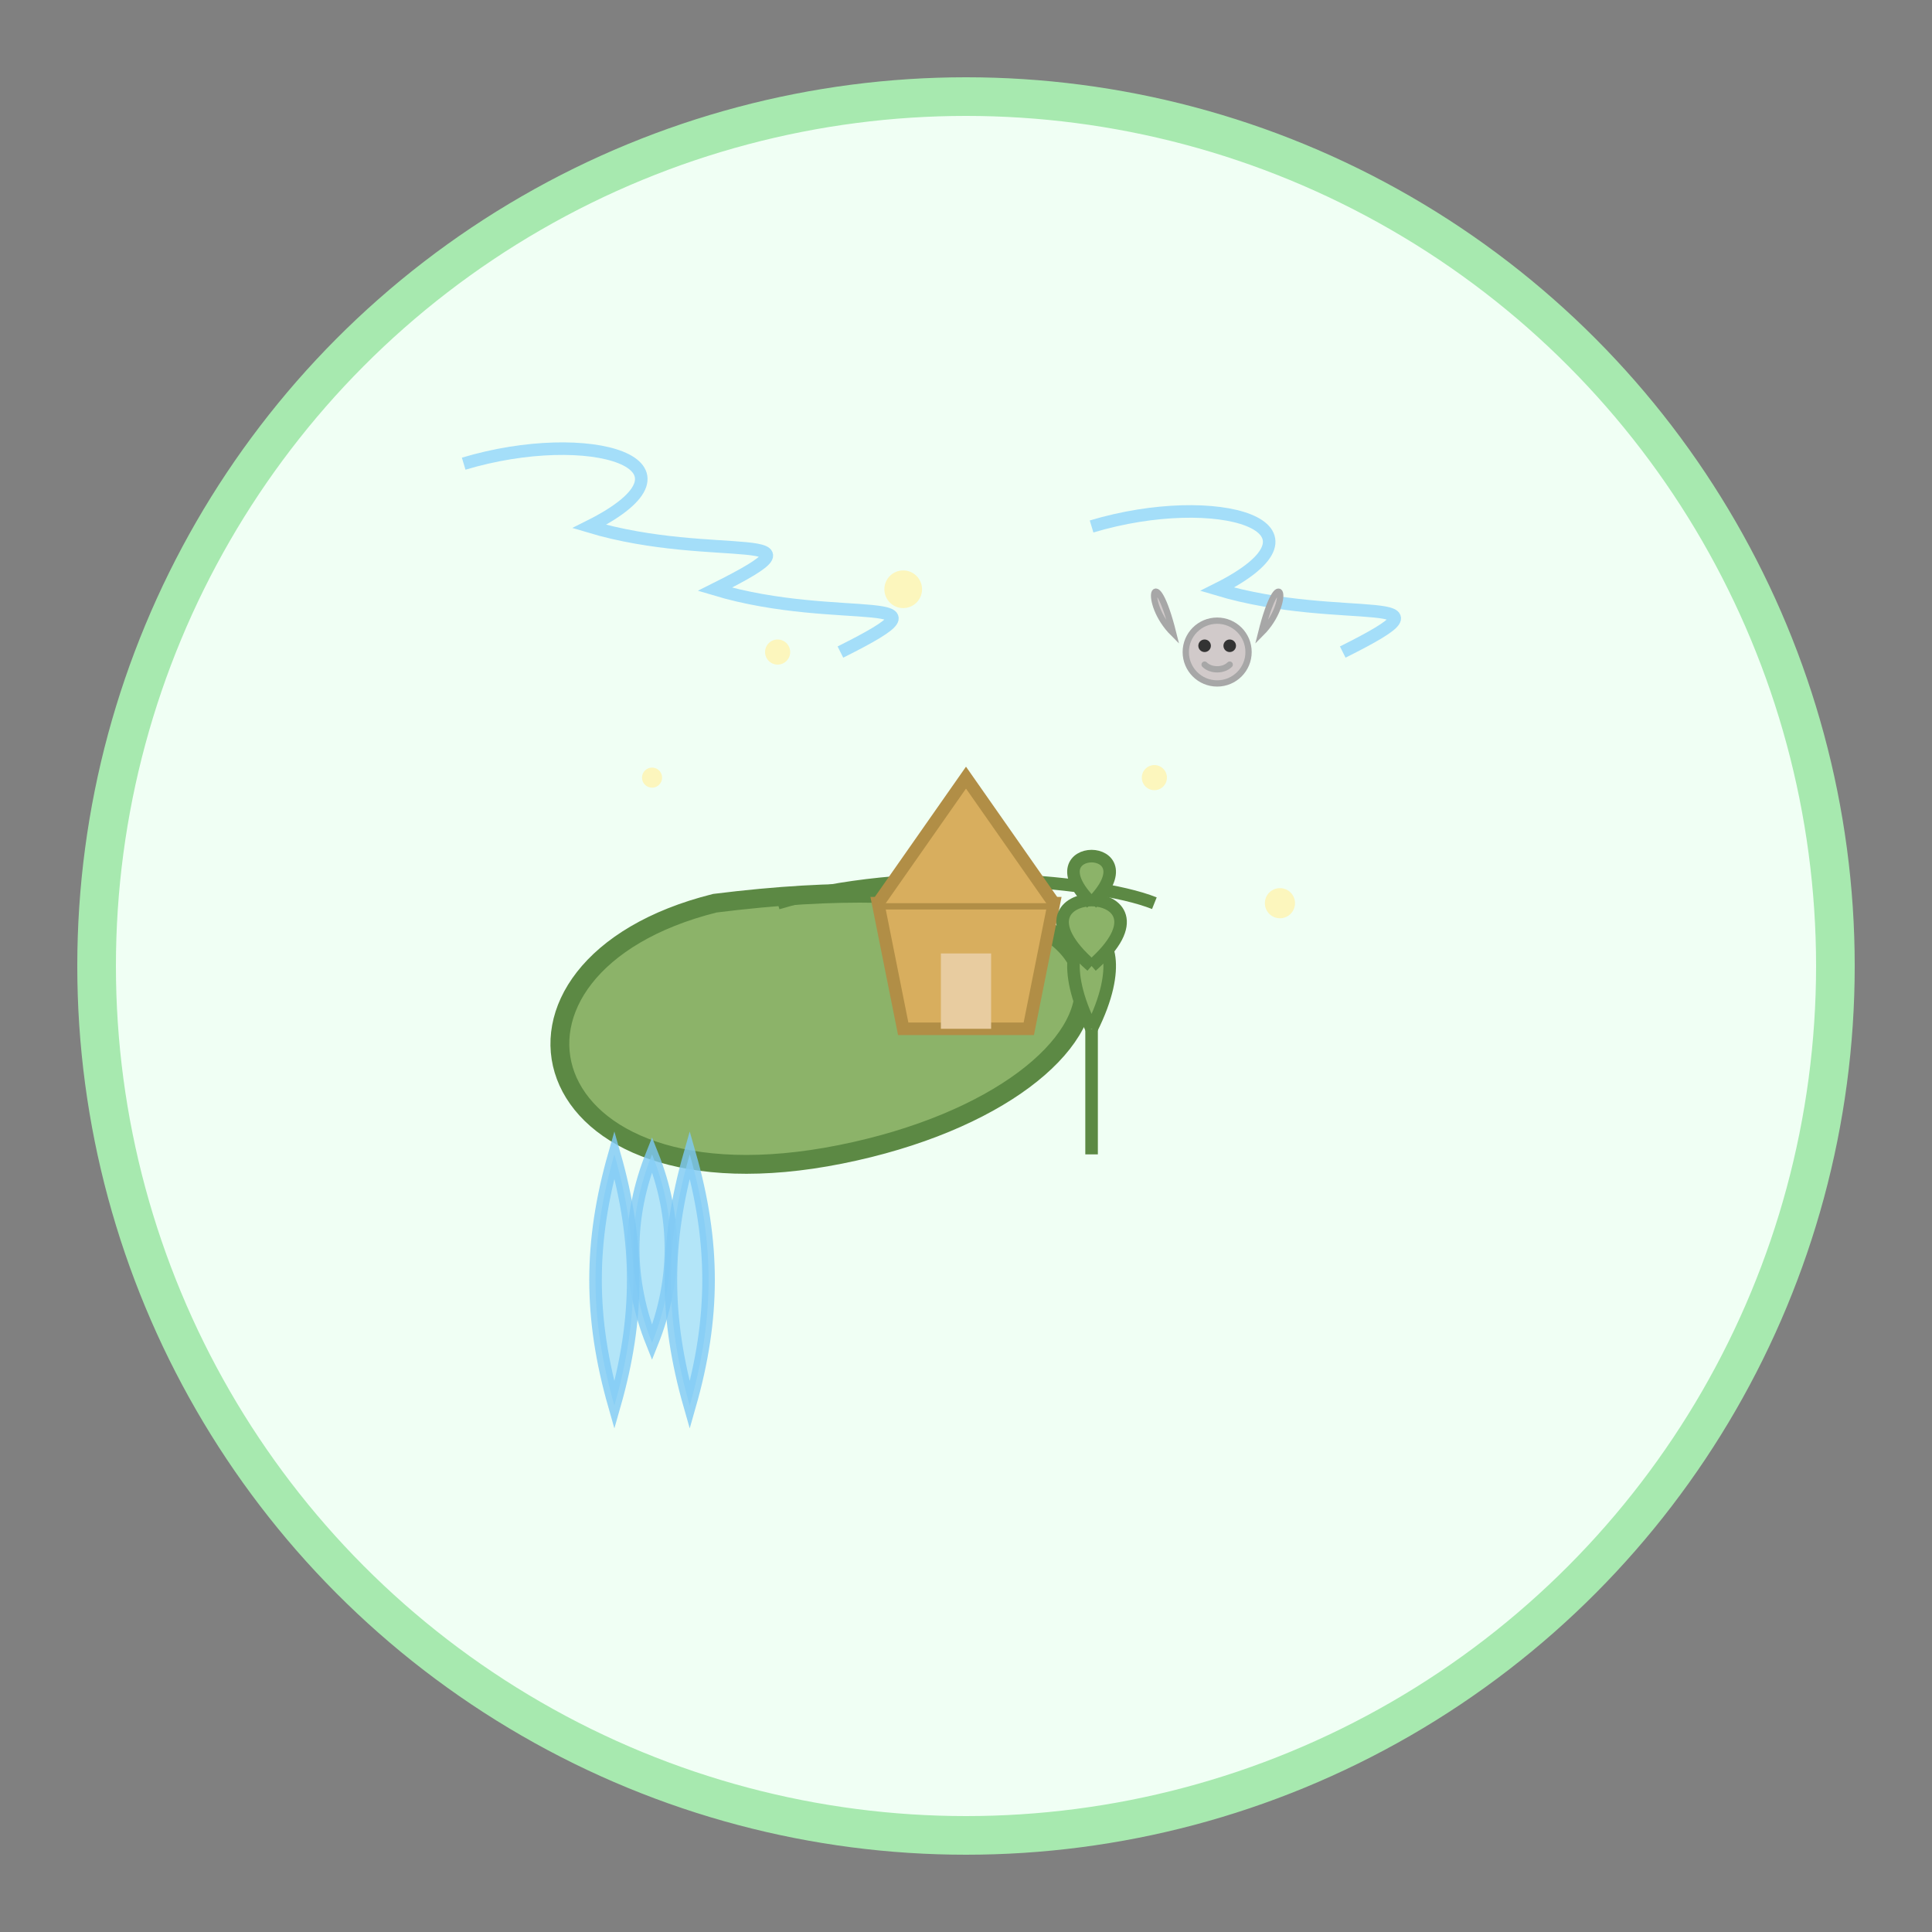 <svg xmlns="http://www.w3.org/2000/svg" viewBox="0 0 100 100">
  <rect x="0" y="0" width="100" height="100" fill="#808080" stroke="none"/>
  <!-- 背景 -->
  <circle cx="50" cy="50" r="45" fill="#f0fff4" stroke="#a7e9af" stroke-width="2" />
  
  <!-- 吉卜力风格奇幻场景 -->
  <g transform="translate(50, 50) scale(0.65)">
    <!-- 浮空岛屿 -->
    <path d="M-20,-5 C-40,0 -35,20 -10,15 C15,10 20,-10 -20,-5 Z" fill="#8cb369" stroke="#5c8944" stroke-width="1.5" />
    <path d="M-15,-5 C-5,-8 10,-7 15,-5" fill="none" stroke="#5c8944" stroke-width="1" />
    
    <!-- 悬空小坊 -->
    <path d="M-5,5 L5,5 L7,-5 L-7,-5 Z" fill="#d8ae5e" stroke="#b18e46" stroke-width="1" />
    <path d="M-7,-5 L0,-15 L7,-5" fill="#d8ae5e" stroke="#b18e46" stroke-width="1" />
    <rect x="-2" y="-1" width="4" height="6" fill="#e8cca0" />
    
    <!-- 瀑布 -->
    <path d="M-25,15 C-27,20 -27,25 -25,30 C-23,25 -23,20 -25,15 Z" fill="#a4def9" stroke="#7fc9f5" stroke-width="1" opacity="0.8" />
    <path d="M-28,15 C-30,22 -30,28 -28,35 C-26,28 -26,22 -28,15 Z" fill="#a4def9" stroke="#7fc9f5" stroke-width="1" opacity="0.8" />
    <path d="M-22,15 C-24,22 -24,28 -22,35 C-20,28 -20,22 -22,15 Z" fill="#a4def9" stroke="#7fc9f5" stroke-width="1" opacity="0.8" />
    
    <!-- 树木 -->
    <path d="M10,5 L10,15" stroke="#5c8944" stroke-width="1" />
    <path d="M10,5 C5,-5 15,-5 10,5" fill="#8cb369" stroke="#5c8944" stroke-width="1" />
    <path d="M10,0 C2,-7 18,-7 10,0" fill="#8cb369" stroke="#5c8944" stroke-width="1" />
    <path d="M10,-5 C5,-10 15,-10 10,-5" fill="#8cb369" stroke="#5c8944" stroke-width="1" />
    
    <!-- 天空和云朵 -->
    <path d="M-40,-40 C-30,-43 -20,-40 -30,-35 C-20,-32 -10,-35 -20,-30 C-10,-27 0,-30 -10,-25" fill="none" stroke="#a4def9" stroke-width="1" />
    <path d="M10,-35 C20,-38 30,-35 20,-30 C30,-27 40,-30 30,-25" fill="none" stroke="#a4def9" stroke-width="1" />
    
    <!-- 小生物 -->
    <g transform="translate(20, -25) scale(0.5)">
      <circle cx="0" cy="0" r="5" fill="#d1caca" stroke="#a7a7a7" stroke-width="1" />
      <circle cx="-2" cy="-1" r="1" fill="#333" />
      <circle cx="2" cy="-1" r="1" fill="#333" />
      <path d="M-2,2 C-1,3 1,3 2,2" fill="none" stroke="#a7a7a7" stroke-width="1" stroke-linecap="round" />
      <path d="M-7,-3 C-12,-8 -10,-15 -7,-3 Z" fill="#d1caca" stroke="#a7a7a7" stroke-width="1" />
      <path d="M7,-3 C12,-8 10,-15 7,-3 Z" fill="#d1caca" stroke="#a7a7a7" stroke-width="1" />
    </g>
    
    <!-- 魔法元素 -->
    <circle cx="-15" cy="-25" r="1" fill="#fcf6bd" />
    <circle cx="-5" cy="-30" r="1.5" fill="#fcf6bd" />
    <circle cx="15" cy="-15" r="1" fill="#fcf6bd" />
    <circle cx="25" cy="-5" r="1.2" fill="#fcf6bd" />
    <circle cx="-25" cy="-15" r="0.8" fill="#fcf6bd" />
  </g>
</svg>
